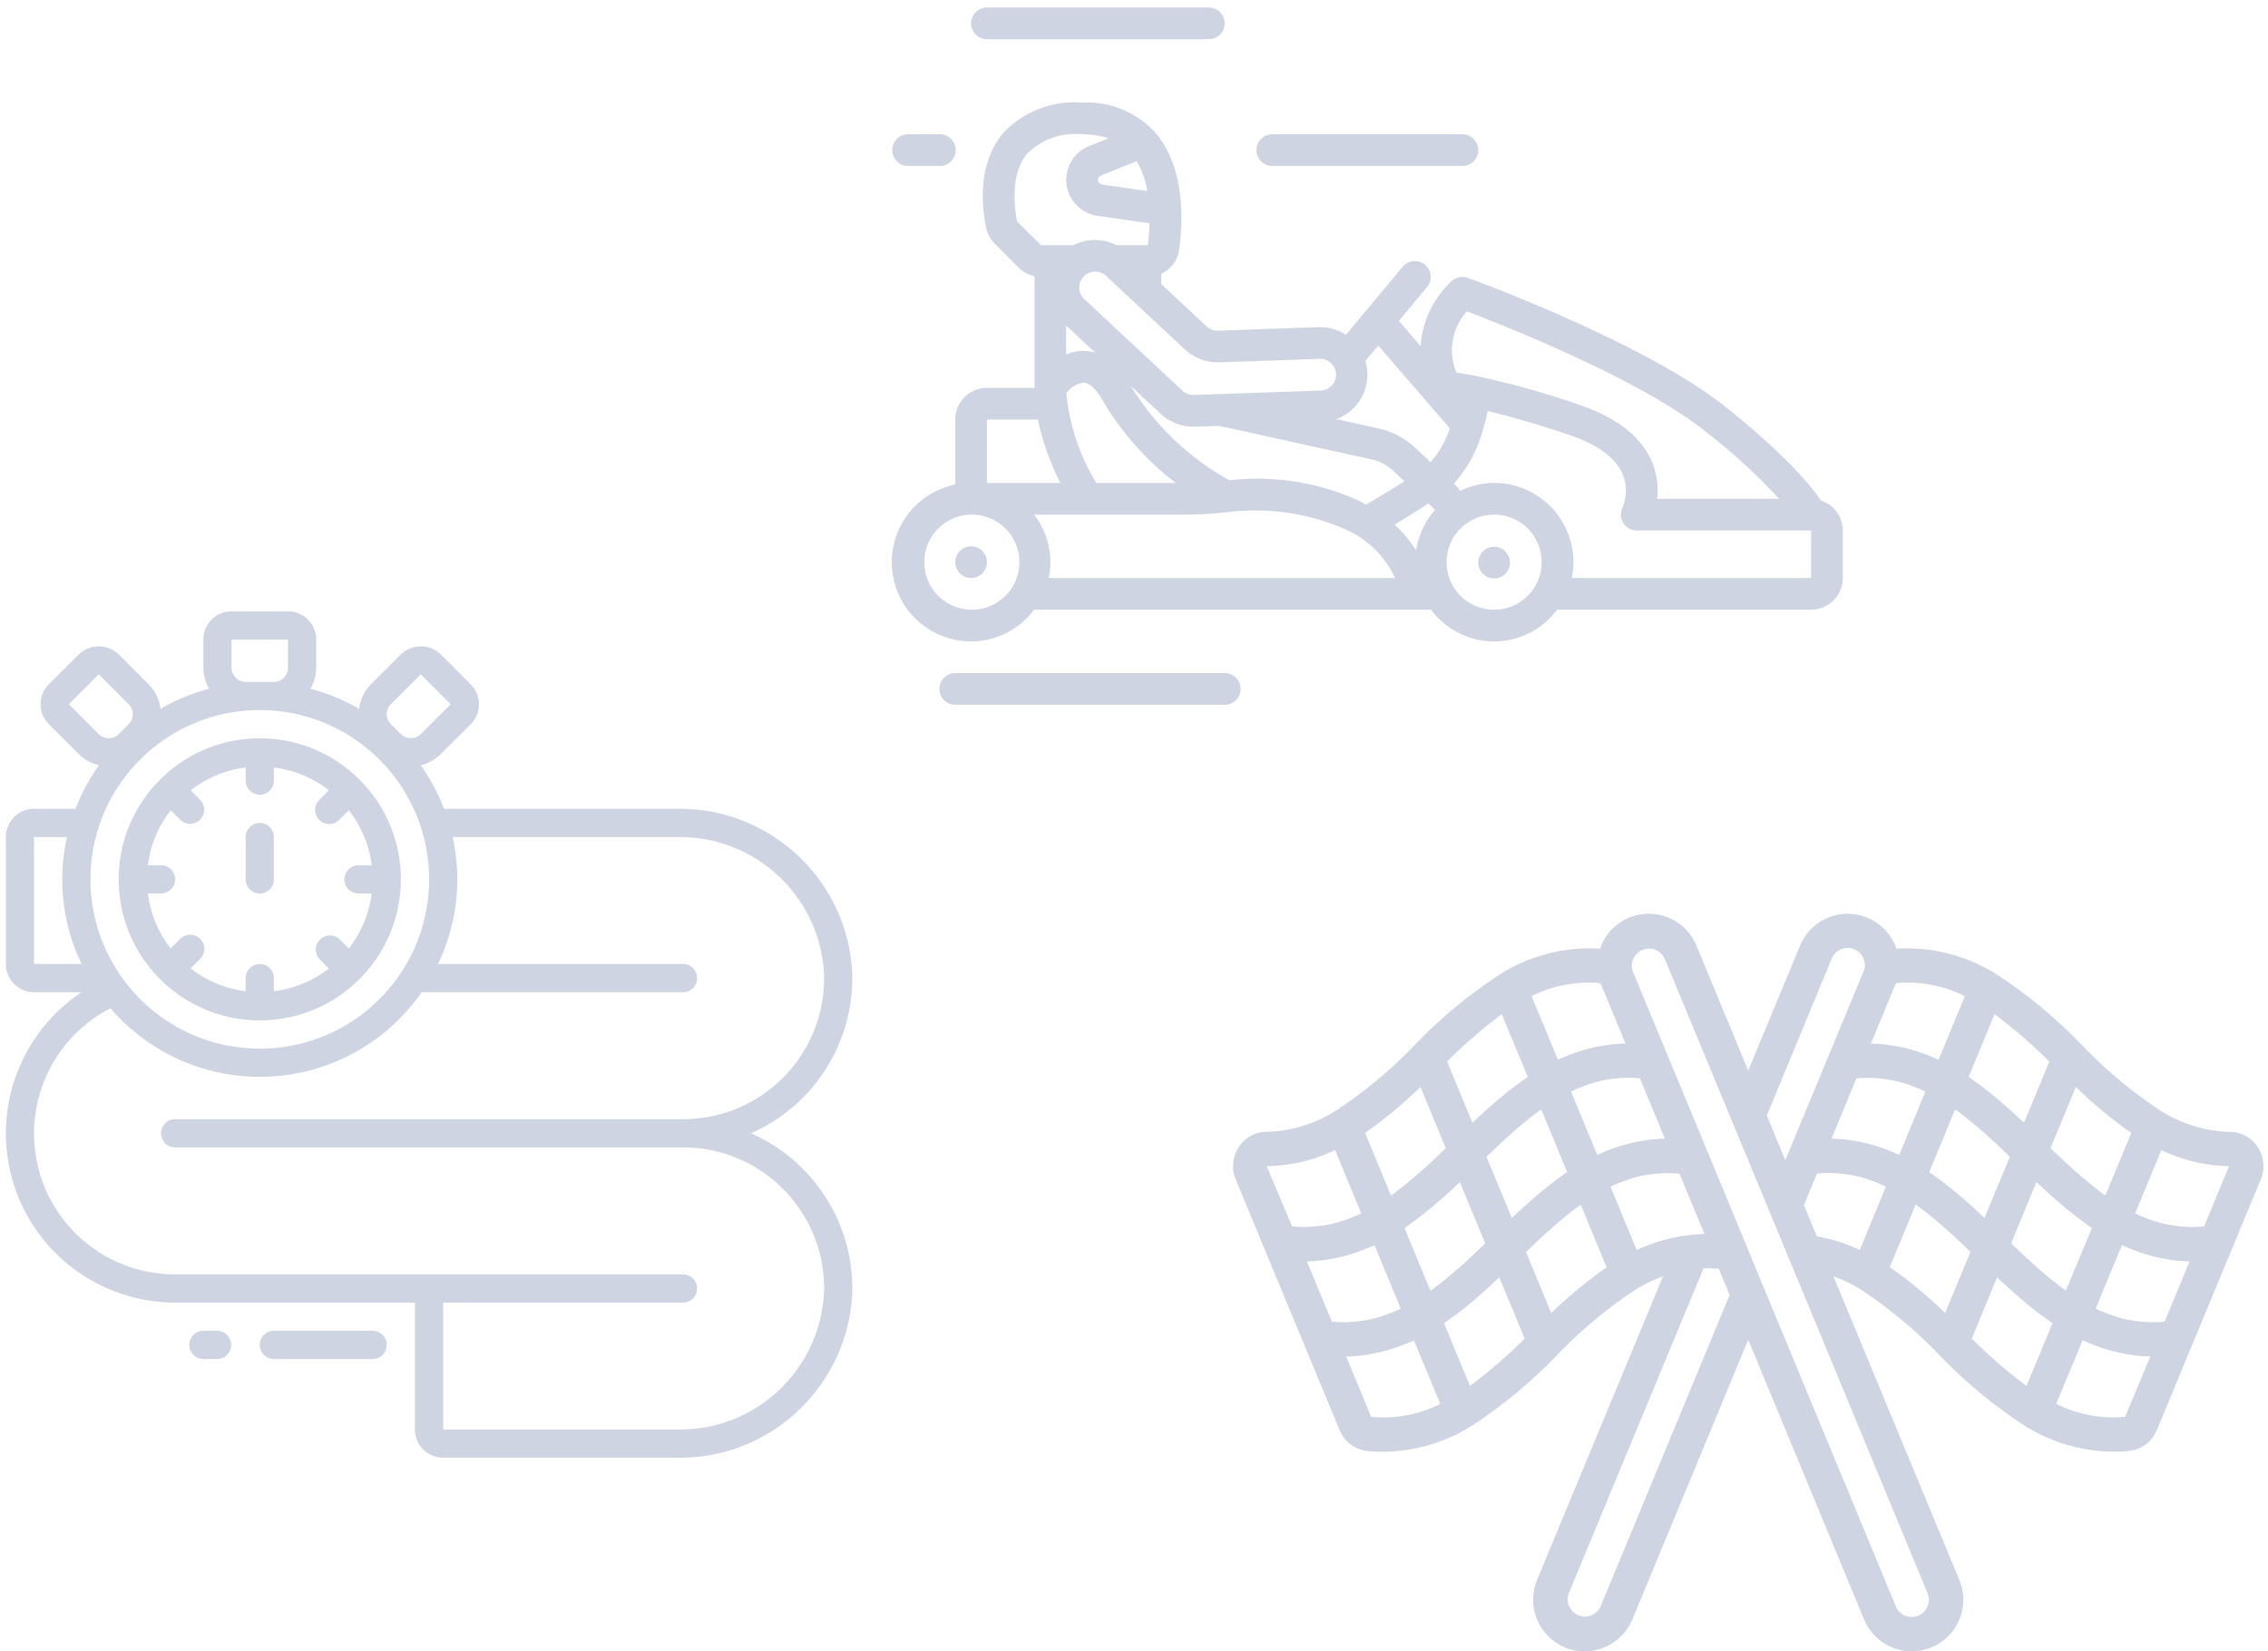 <svg xmlns="http://www.w3.org/2000/svg" width="206" height="150" viewBox="0 0 206 150"><g><g><path fill="#cfd4e3" d="M163.847 109.46l1.19-2.856.12-.014a11.71 11.71 0 0 1 1.344-.03c.132 0 .263.016.394.025.355.024.705.066 1.053.124.126.02.253.034.379.059a11.585 11.585 0 0 1 1.716.494c.334.121.666.258 1 .41.084.04.168.073.252.114a1226.22 1226.22 0 0 1-1.674 4.048l-.695 1.706a15.136 15.136 0 0 0-3.9-1.23zm11.23 36.456a1.56 1.56 0 0 1-2.88 0l-11.968-28.89-3.001-7.256-.357-.864c-.013-.031-.024-.061-.038-.09l-1.76-4.25-1.237-2.987-5.515-13.302a1.56 1.56 0 0 1 2.881-1.193l6.144 14.83 3.363 8.11.016.036 14.35 34.65c.164.385.166.821.003 1.207zm-29.692-.011a1.563 1.563 0 0 1-2.89-1.189l12.237-29.513c.463-.01.926.006 1.387.05l.981 2.37zm-4.485-26.633l-2.3-5.545c.198-.19.397-.38.596-.567a55.477 55.477 0 0 1 1.983-1.817c.183-.157.369-.313.553-.469.366-.311.735-.609 1.107-.892.178-.137.355-.276.532-.407.067-.05.137-.089.206-.137l1.015 2.454 1.337 3.225a40.909 40.909 0 0 0-5.029 4.157zm-16.386 9.43zm.03 0l-2.265-5.477a14.306 14.306 0 0 0 1.685-.134c.144-.019.288-.055.433-.078a14.226 14.226 0 0 0 1.986-.476 17.6 17.6 0 0 0 1.294-.468c.175-.072.35-.137.526-.217.073-.033.156-.056.22-.09l1.249 2.994 1.147 2.768a11.605 11.605 0 0 1-6.305 1.177zm-3.282-24.235zm2.383 5.755c-.058.029-.117.052-.176.08-.389.18-.78.339-1.166.468-.11.04-.22.081-.33.117-.442.144-.892.263-1.347.354-.087.016-.172.025-.258.04-.396.068-.794.114-1.195.14-.101 0-.202.015-.312.018-.468.017-.936.006-1.403-.033-.03 0-.06 0-.09-.01l-2.317-5.468a14.778 14.778 0 0 0 6.21-1.461zm5.374-11.484l2.3 5.554-.649.625c-.156.14-.298.284-.446.424-.52.483-1.035.953-1.56 1.403-.127.111-.257.217-.385.326-.427.363-.86.712-1.296 1.045-.136.104-.271.212-.41.312-.077.057-.155.103-.234.156l-2.267-5.482-.082-.199a40.967 40.967 0 0 0 5.029-4.164zm16.355-9.432h-.003v-.001zm2.268 5.48a14.8 14.8 0 0 0-1.455.104c-.145.017-.289.046-.434.067-.335.051-.67.11-1.004.183-.175.04-.349.085-.523.133-.306.078-.611.168-.916.27-.176.059-.353.118-.53.184-.312.116-.624.247-.936.386-.112.05-.226.086-.338.138l-1.178-2.841-1.22-2.923a11.583 11.583 0 0 1 6.263-1.18zm-3.575 3.787c.092-.033.184-.067.274-.097.457-.15.922-.272 1.393-.365.06-.012.123-.019.184-.03.42-.076.845-.128 1.271-.156.088 0 .176-.014.266-.017.474-.017.95-.006 1.422.033.025 0 .051 0 .078.009l2.266 5.483c-.493.01-.981.047-1.466.104-.133.016-.262.042-.393.063-.35.051-.702.112-1.05.19-.163.038-.325.081-.487.123-.319.082-.637.177-.954.282a13.09 13.09 0 0 0-.502.175c-.322.119-.64.253-.96.395-.11.048-.22.082-.33.134l-1.145-2.766-1.238-2.991c.048-.023.096-.042.145-.065.408-.192.816-.36 1.226-.503zm-7.66-6.455l.78 1.89 1.58 3.81c-.244.163-.478.343-.716.516-.125.09-.251.178-.376.272-.587.44-1.162.901-1.725 1.385-.126.107-.253.22-.38.33-.497.434-.989.877-1.473 1.329-.09.084-.183.167-.273.253l-.086.078-2.302-5.557a46.653 46.653 0 0 1 4.971-4.304zm-7.75 18.645a34.811 34.811 0 0 0 1.734-1.392l.362-.312a72.302 72.302 0 0 0 1.75-1.583c.031-.031.063-.06.096-.09l2.3 5.562c-.225.214-.451.433-.676.645l-.406.386c-.524.49-1.05.965-1.575 1.423-.12.105-.242.205-.363.312-.434.369-.871.72-1.312 1.058-.135.103-.27.21-.407.312-.076.058-.156.103-.235.156l-.78-1.872-1.574-3.824c.245-.166.48-.345.719-.52.122-.083.247-.168.367-.26zm-2.78 8.665l-.312.113c-.443.144-.895.262-1.352.354-.085.017-.169.026-.254.04-.394.068-.79.115-1.19.139-.104.008-.208.017-.311.02-.468.018-.937.007-1.404-.033l-.08-.01-2.272-5.472a14.53 14.53 0 0 0 1.69-.134c.14-.02.28-.055.42-.078a13.721 13.721 0 0 0 1.984-.474c.44-.138.878-.299 1.315-.48.169-.07.339-.13.506-.207.076-.034.155-.057.228-.093l1.5 3.624.882 2.137c-.054.027-.108.047-.157.074-.399.18-.797.34-1.193.48zm7.643 6.465l-2.36-5.698c.242-.163.468-.34.712-.512.127-.092.255-.182.381-.275a32.823 32.823 0 0 0 1.716-1.385c.128-.108.251-.219.377-.33.5-.434.991-.878 1.476-1.33l.273-.251.086-.08 2.302 5.558a46.57 46.57 0 0 1-4.963 4.303zm7.74-18.639c-.59.443-1.167.91-1.733 1.393l-.362.312c-.52.45-1.028.908-1.523 1.374l-.21.193-.112.104-1.249-3.006-1.056-2.547.65-.624c.155-.14.294-.28.442-.418.52-.489 1.04-.96 1.56-1.415.123-.106.247-.208.37-.312.433-.37.871-.723 1.313-1.059.133-.101.265-.207.4-.312.077-.057.156-.102.238-.156l2.354 5.68c-.247.165-.484.347-.724.522-.115.09-.237.175-.357.265zm12.38 4.913c-1.726.173-3.41.64-4.976 1.382l-.61-1.472-1.774-4.283c.05-.025.1-.044.156-.069.401-.187.802-.349 1.2-.49.106-.039.211-.079.313-.112a11.28 11.28 0 0 1 1.348-.355c.088-.017.18-.027.271-.042a10.58 10.58 0 0 1 1.162-.136c.113 0 .225-.02.337-.022.465-.016.93-.005 1.394.033l.085.01 2.267 5.474c-.392.001-.78.039-1.163.082zm12.736-25.09a1.56 1.56 0 0 1 3.003.602c0 .209-.044.415-.132.604l-7.089 17.1-1.681-4.056zm12.091 3.41l-1.209 2.92-1.177 2.85c-.117-.053-.236-.093-.354-.144-.312-.134-.608-.262-.914-.376a15.188 15.188 0 0 0-1.434-.453c-.187-.05-.372-.1-.56-.14a14.33 14.33 0 0 0-.936-.171c-.167-.025-.334-.058-.5-.078a14.268 14.268 0 0 0-1.425-.102h-.023l2.267-5.487c2.158-.2 4.328.209 6.265 1.18zm15.04 12.609l-2.276 5.484c-.077-.054-.157-.101-.236-.156-.137-.1-.271-.208-.407-.312a30.44 30.44 0 0 1-1.3-1.05c-.127-.107-.255-.212-.382-.321-.52-.452-1.04-.92-1.56-1.404-.155-.148-.31-.302-.478-.453-.204-.194-.412-.392-.624-.59l2.3-5.554a41.038 41.038 0 0 0 5.03 4.164zm6.69 8.304l-.089.01c-.46.039-.925.05-1.388.034-.115 0-.229-.016-.344-.022-.386-.026-.77-.071-1.151-.136-.094-.016-.187-.025-.28-.044-.454-.09-.902-.208-1.343-.352-.107-.036-.217-.077-.324-.115-.392-.14-.78-.299-1.174-.48-.058-.027-.115-.05-.172-.077l1.666-4.01.72-1.74a14.724 14.724 0 0 0 6.143 1.46zm-7.176 17.301c-2.155.2-4.323-.21-6.256-1.184l1.146-2.769 1.248-2.994c.074.034.148.057.222.09.175.08.35.145.527.217.429.176.86.335 1.293.468a14.573 14.573 0 0 0 1.997.476c.143.023.284.06.428.078.558.077 1.121.122 1.685.134zm-19.023-19.279c.069.048.14.087.207.137.177.131.353.27.53.407.372.287.741.585 1.108.893l.553.468c.491.43.98.871 1.47 1.328.172.157.342.325.514.489.198.187.398.377.596.567l-2.3 5.555a40.798 40.798 0 0 0-5.03-4.165zm4.413-.468l-.362-.312a34.795 34.795 0 0 0-1.735-1.392c-.12-.091-.24-.175-.363-.262-.24-.175-.477-.358-.723-.523l2.353-5.684c.078.056.156.101.239.156.134.098.267.204.4.312.442.337.88.69 1.312 1.06.123.103.247.205.37.311.52.456 1.04.927 1.56 1.415.148.137.295.279.443.418.215.204.432.413.648.624l-1.056 2.547-1.247 3.006-.113-.104-.21-.193c-.495-.47-1-.93-1.516-1.378zm.682 12.634l2.302-5.557.085.08.274.25c.485.453.977.896 1.475 1.33a36.65 36.65 0 0 0 2.101 1.714c.127.095.254.183.38.275.238.172.468.35.713.514l-2.36 5.699a46.585 46.585 0 0 1-4.97-4.305zm14.372-8.173a15.846 15.846 0 0 0 1.896.65c.468.127.935.225 1.404.303.14.024.28.058.42.078.56.078 1.125.122 1.69.134l-2.263 5.472c-.027 0-.054.007-.08.009-.467.04-.935.05-1.404.034-.103 0-.205-.013-.312-.02a11.126 11.126 0 0 1-1.2-.14c-.08-.014-.156-.023-.24-.039-.463-.091-.918-.21-1.366-.357-.1-.033-.199-.07-.299-.106a14.538 14.538 0 0 1-1.218-.5c-.047-.023-.096-.042-.143-.065l2.383-5.756c.076.037.155.06.228.094.166.076.336.138.504.209zm-6.643-4.358c.122.105.241.213.362.312.566.484 1.143.947 1.733 1.391.122.093.247.178.37.267.239.173.468.352.718.518l-1.582 3.809-.78 1.872c-.078-.057-.156-.103-.237-.157-.136-.099-.27-.205-.404-.311a31.585 31.585 0 0 1-1.313-1.06c-.122-.102-.244-.202-.364-.312a54.13 54.13 0 0 1-1.576-1.427c-.132-.121-.264-.248-.395-.373-.228-.215-.457-.436-.686-.654l2.3-5.556.087.08c.09.086.183.17.275.253.494.461.991.91 1.492 1.348zm-5.654-16.937a46.731 46.731 0 0 1 4.972 4.303l-2.303 5.557-.086-.077c-.09-.086-.182-.169-.272-.253a57.417 57.417 0 0 0-1.475-1.329c-.126-.11-.252-.223-.378-.33a34.62 34.62 0 0 0-1.726-1.386c-.124-.093-.25-.18-.375-.271-.239-.174-.468-.353-.717-.516l1.578-3.808zm-10.04 12.216l-.311-.11a14.017 14.017 0 0 0-1.197-.352c-.087-.023-.176-.047-.265-.067a14.162 14.162 0 0 0-1.36-.248l-.103-.017a14.36 14.36 0 0 0-1.536-.112l2.258-5.47.076-.01c.477-.039.955-.05 1.433-.032.084 0 .168.012.252.017.428.026.854.078 1.276.156l.189.03c.468.092.93.214 1.383.363.096.03.19.066.285.101.407.144.813.312 1.22.5.05.022.1.042.156.064l-1.238 2.992-1.145 2.765c-.074-.034-.146-.057-.218-.09-.385-.181-.77-.34-1.154-.48zm-2.218 12.732a41.376 41.376 0 0 1 7.252 6.03 44.372 44.372 0 0 0 7.824 6.465 15.392 15.392 0 0 0 7.964 2.302c.467 0 .923-.02 1.391-.064a3.093 3.093 0 0 0 2.57-1.91l3.23-7.799 3.586-8.646 2.618-6.318a3.15 3.15 0 0 0-.283-2.939 3.039 3.039 0 0 0-2.495-1.375 12.357 12.357 0 0 1-6.24-1.872 41.39 41.39 0 0 1-7.25-6.03 44.346 44.346 0 0 0-7.829-6.47 15.251 15.251 0 0 0-8.998-2.267 4.669 4.669 0 0 0-2.633-2.807 4.662 4.662 0 0 0-6.117 2.525l-4.712 11.352-4.703-11.355a4.68 4.68 0 0 0-8.647 0c-.037.094-.055.192-.086.285-3.168-.201-6.32.59-9.017 2.267a44.297 44.297 0 0 0-7.83 6.471 41.358 41.358 0 0 1-7.25 6.024 12.35 12.35 0 0 1-6.239 1.872 3.042 3.042 0 0 0-2.495 1.375 3.153 3.153 0 0 0-.283 2.94l2.613 6.322 3.588 8.646 3.23 7.798a3.093 3.093 0 0 0 2.564 1.918c.468.043.932.065 1.391.064a15.393 15.393 0 0 0 7.964-2.303 44.319 44.319 0 0 0 7.827-6.468 41.368 41.368 0 0 1 7.251-6.03c.76-.45 1.56-.831 2.387-1.138l-11.45 27.593a4.715 4.715 0 0 0 2.533 6.124 4.627 4.627 0 0 0 1.772.35 4.72 4.72 0 0 0 4.358-2.894l10.522-25.409 10.526 25.409a4.653 4.653 0 0 0 2.534 2.533c1.147.479 2.44.479 3.587 0a4.68 4.68 0 0 0 2.533-6.113l-11.44-27.595c.82.3 1.61.675 2.361 1.117l.021.02z"/></g><g><g><path fill="#cfd4e3" d="M88.205 46.746a4.319 4.319 0 1 1 0 8.637 4.319 4.319 0 0 1 0-8.637zm1.44-8.637h4.628a23.033 23.033 0 0 0 2.041 5.758h-6.67zm2.746-17.975c-.199-.94-.72-4.161.864-6.124a6.149 6.149 0 0 1 5.027-1.813 7.364 7.364 0 0 1 2.397.37l-1.76.704a3.303 3.303 0 0 0 .76 6.334l4.73.677c-.024.796-.088 1.5-.153 1.99h-2.853a4.37 4.37 0 0 0-2.079-.476 4.287 4.287 0 0 0-1.797.475h-2.964zm10.85-5.49c.488.835.817 1.753.972 2.707l-4.128-.59a.424.424 0 0 1-.096-.814zm7.484 18.27l9.164-.319a1.44 1.44 0 0 1 .04 2.88l-6.61.231h-.02l-4.864.17a1.476 1.476 0 0 1-1.034-.386l-8.909-8.321a1.439 1.439 0 0 1-.072-2.04 1.439 1.439 0 0 1 1.008-.458h.052c.365 0 .716.139.983.388l7.166 6.689a4.39 4.39 0 0 0 3.096 1.165zm20.954 5.99a8.884 8.884 0 0 1-1.74 3.08l-1.397-1.303a7.158 7.158 0 0 0-3.361-1.769l-3.815-.842a4.262 4.262 0 0 0 2.828-4.176 4.346 4.346 0 0 0-.19-1.095l1.181-1.413zm1.562-10.62zm21.722 10.949a55.206 55.206 0 0 1 6.628 6.074h-11.073a6.658 6.658 0 0 0-.452-3.303c-.964-2.33-3.222-4.1-6.704-5.261a78.132 78.132 0 0 0-9.128-2.556l-.017-.007h-.012a25.883 25.883 0 0 0-1.913-.32 5.254 5.254 0 0 1 .949-5.576c3.432 1.307 15.763 6.181 21.722 10.949zm9.537 13.27h-21.737a7.197 7.197 0 0 0-7.053-8.636 7.116 7.116 0 0 0-3.094.727 1.367 1.367 0 0 0-.242-.34l-.327-.305a12.177 12.177 0 0 0 2.65-4.93c.163-.539.307-1.103.43-1.683 1.729.41 4.11 1.068 7.323 2.139 2.59.864 4.304 2.108 4.937 3.598a3.95 3.95 0 0 1-.013 3.034 1.44 1.44 0 0 0 1.292 2.079H164.5zm-28.79 2.88a4.318 4.318 0 1 1-.001-8.637 4.318 4.318 0 0 1 0 8.637zM99.722 43.867h-.145a19.161 19.161 0 0 1-2.723-8.158c.374-.5.921-.842 1.535-.959.6 0 1.198.735 1.528 1.215a26.202 26.202 0 0 0 6.87 7.902zm30.63 2.447a7.136 7.136 0 0 0-1.728 3.675 10.954 10.954 0 0 0-1.97-2.327 97.365 97.365 0 0 0 3.08-1.925zm-19.598-7.63l13.808 3.046a4.311 4.311 0 0 1 2.015 1.061l.987.92a82.861 82.861 0 0 1-3.494 2.125c-.221-.124-.433-.25-.672-.37a22.357 22.357 0 0 0-11.729-1.842 24.158 24.158 0 0 1-8.96-8.568l2.725 2.541a4.29 4.29 0 0 0 2.94 1.16h.161zm-13.912-9.11l2.632 2.457a3.716 3.716 0 0 0-1.085-.16 3.956 3.956 0 0 0-1.547.335zm-1.583 22.93a7.084 7.084 0 0 0-1.332-5.758h13.63a34.92 34.92 0 0 0 3.812-.216c.05 0 .101-.003.152-.009 3.602-.444 7.258.08 10.59 1.52a8.972 8.972 0 0 1 4.606 4.463zm-7.054 5.758a7.163 7.163 0 0 0 5.721-2.88h36.063a7.122 7.122 0 0 0 11.441 0h23.07a2.879 2.879 0 0 0 2.88-2.878v-4.318a2.88 2.88 0 0 0-1.98-2.721c-.8-1.192-3.035-3.998-8.637-8.48-7.299-5.84-22.785-11.507-23.44-11.746a1.44 1.44 0 0 0-1.51.336 8.822 8.822 0 0 0-2.783 5.858l-1.975-2.287 2.564-3.072a1.44 1.44 0 0 0-2.214-1.842l-5.158 6.18a4.302 4.302 0 0 0-2.358-.696h-.151l-9.115.32c-.381.009-.751-.13-1.032-.388l-4.111-3.837v-.946a2.832 2.832 0 0 0 1.627-2.218c.35-2.633.529-7.516-2.21-10.646-.035-.04-.074-.072-.11-.11l-.031-.033a8.409 8.409 0 0 0-6.474-2.54 8.831 8.831 0 0 0-7.26 2.879c-2.327 2.879-1.788 6.924-1.44 8.548.124.529.393 1.012.776 1.395l2.166 2.172c.395.393.895.662 1.439.776V35.23h-4.318a2.879 2.879 0 0 0-2.88 2.879v5.902a7.197 7.197 0 0 0 1.44 14.25z"/></g><g><path fill="#cfd4e3" d="M137.149 51.064a1.44 1.44 0 1 1-2.879 0 1.44 1.44 0 0 1 2.879 0z"/></g><g><path fill="#cfd4e3" d="M89.645 51.064a1.44 1.44 0 1 1-2.88 0 1.44 1.44 0 0 1 2.88 0z"/></g><g><path fill="#cfd4e3" d="M114.117 13.637c0 .794.644 1.439 1.439 1.439h17.275a1.44 1.44 0 0 0 0-2.88h-17.275a1.44 1.44 0 0 0-1.44 1.44z"/></g><g><path fill="#cfd4e3" d="M109.798.68H89.645a1.44 1.44 0 1 0 0 2.88h20.153a1.44 1.44 0 1 0 0-2.88z"/></g><g><path fill="#cfd4e3" d="M86.766 61.141a1.44 1.44 0 1 0 0 2.88h24.472a1.44 1.44 0 0 0 0-2.88z"/></g><g><path fill="#cfd4e3" d="M82.447 15.076h2.879a1.44 1.44 0 1 0 0-2.879h-2.879a1.44 1.44 0 0 0 0 2.879z"/></g></g><g><g><path fill="#cfd4e3" d="M23.595 81.158c.708 0 1.281-.574 1.281-1.282v-3.844a1.281 1.281 0 0 0-2.563 0v3.844c0 .708.574 1.282 1.282 1.282z"/></g><g><path fill="#cfd4e3" d="M14.625 78.595h-1.193a10.18 10.18 0 0 1 2.076-4.998l.838.84a1.28 1.28 0 0 0 2.161-.566 1.28 1.28 0 0 0-.349-1.246l-.838-.84a10.185 10.185 0 0 1 4.993-2.071v1.192a1.281 1.281 0 1 0 2.563 0v-1.192c1.823.228 3.55.945 4.998 2.074l-.838.84a1.282 1.282 0 1 0 1.812 1.811l.838-.84a10.189 10.189 0 0 1 2.076 4.998h-1.197a1.281 1.281 0 0 0 0 2.563h1.193a10.178 10.178 0 0 1-2.076 4.998l-.838-.84a1.282 1.282 0 0 0-1.812 1.812l.838.84a10.198 10.198 0 0 1-4.994 2.07v-1.194a1.281 1.281 0 1 0-2.563 0v1.193a10.195 10.195 0 0 1-4.997-2.074l.838-.84a1.282 1.282 0 1 0-1.812-1.812l-.838.84a10.183 10.183 0 0 1-2.076-4.998h1.197a1.281 1.281 0 0 0 0-2.563zm-.09 10.342c.01.01.022.013.033.023 4.99 4.974 13.064 4.974 18.055 0 .01-.01.022-.013.032-.023.011-.01.013-.023.023-.033 4.975-4.99 4.975-13.065 0-18.055-.01-.01-.013-.024-.023-.034-.008-.009-.022-.013-.032-.023-4.991-4.973-13.065-4.973-18.055 0-.011.01-.024.013-.034.023-.01.01-.013.024-.022.034-4.975 4.99-4.975 13.065 0 18.055.01.01.013.024.022.033z"/></g><g><path fill="#cfd4e3" d="M15.906 101.66a1.281 1.281 0 0 0 0 2.563h46.131a12.803 12.803 0 0 1 12.814 13.042c-.284 7.1-6.172 12.68-13.276 12.586H40.253V118.32h21.784a1.281 1.281 0 0 0 0-2.563H15.906a12.795 12.795 0 0 1-5.874-24.172 17.89 17.89 0 0 0 28.265-1.457h23.74a1.281 1.281 0 0 0 0-2.562H39.78a17.669 17.669 0 0 0 1.33-11.533h20.465c7.105-.095 12.993 5.487 13.277 12.586a12.804 12.804 0 0 1-12.814 13.042zM3.092 76.032H6.08a17.669 17.669 0 0 0 1.33 11.533H3.093zM6.25 63.969l2.719-2.718 2.718 2.718c.5.5.5 1.311 0 1.812l-.906.906a1.309 1.309 0 0 1-1.812 0zm16.063-2.032a1.281 1.281 0 0 1-1.28-1.282v-2.563h5.125v2.563c0 .708-.574 1.282-1.282 1.282zm13.19 2.032l2.718-2.718 2.719 2.718-2.72 2.718a1.309 1.309 0 0 1-1.811 0l-.906-.906c-.5-.5-.5-1.312 0-1.812zM8.218 79.876c0-8.492 6.885-15.376 15.377-15.376s15.377 6.884 15.377 15.376c0 8.493-6.885 15.377-15.377 15.377-8.489-.009-15.368-6.888-15.377-15.377zm69.196 8.697c-.315-8.494-7.34-15.192-15.84-15.104H40.333a17.848 17.848 0 0 0-2.123-3.96 3.817 3.817 0 0 0 1.824-1.01l2.719-2.718c1-1.001 1-2.624 0-3.624l-2.718-2.718a2.625 2.625 0 0 0-3.625 0l-2.718 2.718a3.813 3.813 0 0 0-1.079 2.236 17.846 17.846 0 0 0-4.416-1.836c.34-.577.52-1.233.525-1.902v-2.563a2.563 2.563 0 0 0-2.563-2.562h-5.126a2.563 2.563 0 0 0-2.563 2.562v2.563c.004.67.185 1.325.524 1.902a17.846 17.846 0 0 0-4.415 1.836 3.815 3.815 0 0 0-1.08-2.236l-2.717-2.718a2.623 2.623 0 0 0-3.624 0l-2.72 2.718c-1 1-1 2.623 0 3.624l2.719 2.718c.505.5 1.138.85 1.83 1.01a17.87 17.87 0 0 0-2.128 3.96H3.092A2.563 2.563 0 0 0 .53 76.032v11.533a2.563 2.563 0 0 0 2.563 2.562h4.32a15.377 15.377 0 0 0 8.494 28.192H37.69v11.533a2.563 2.563 0 0 0 2.563 2.562h21.322c8.5.089 15.523-6.61 15.839-15.104a15.408 15.408 0 0 0-9.205-14.368 15.41 15.41 0 0 0 9.205-14.369z"/></g><g><path fill="#cfd4e3" d="M33.846 120.881h-8.97a1.281 1.281 0 0 0 0 2.563h8.97a1.281 1.281 0 0 0 0-2.563z"/></g><g><path fill="#cfd4e3" d="M19.75 120.881H18.47a1.281 1.281 0 0 0 0 2.563h1.282a1.282 1.282 0 0 0 0-2.563z"/></g></g></g></svg>